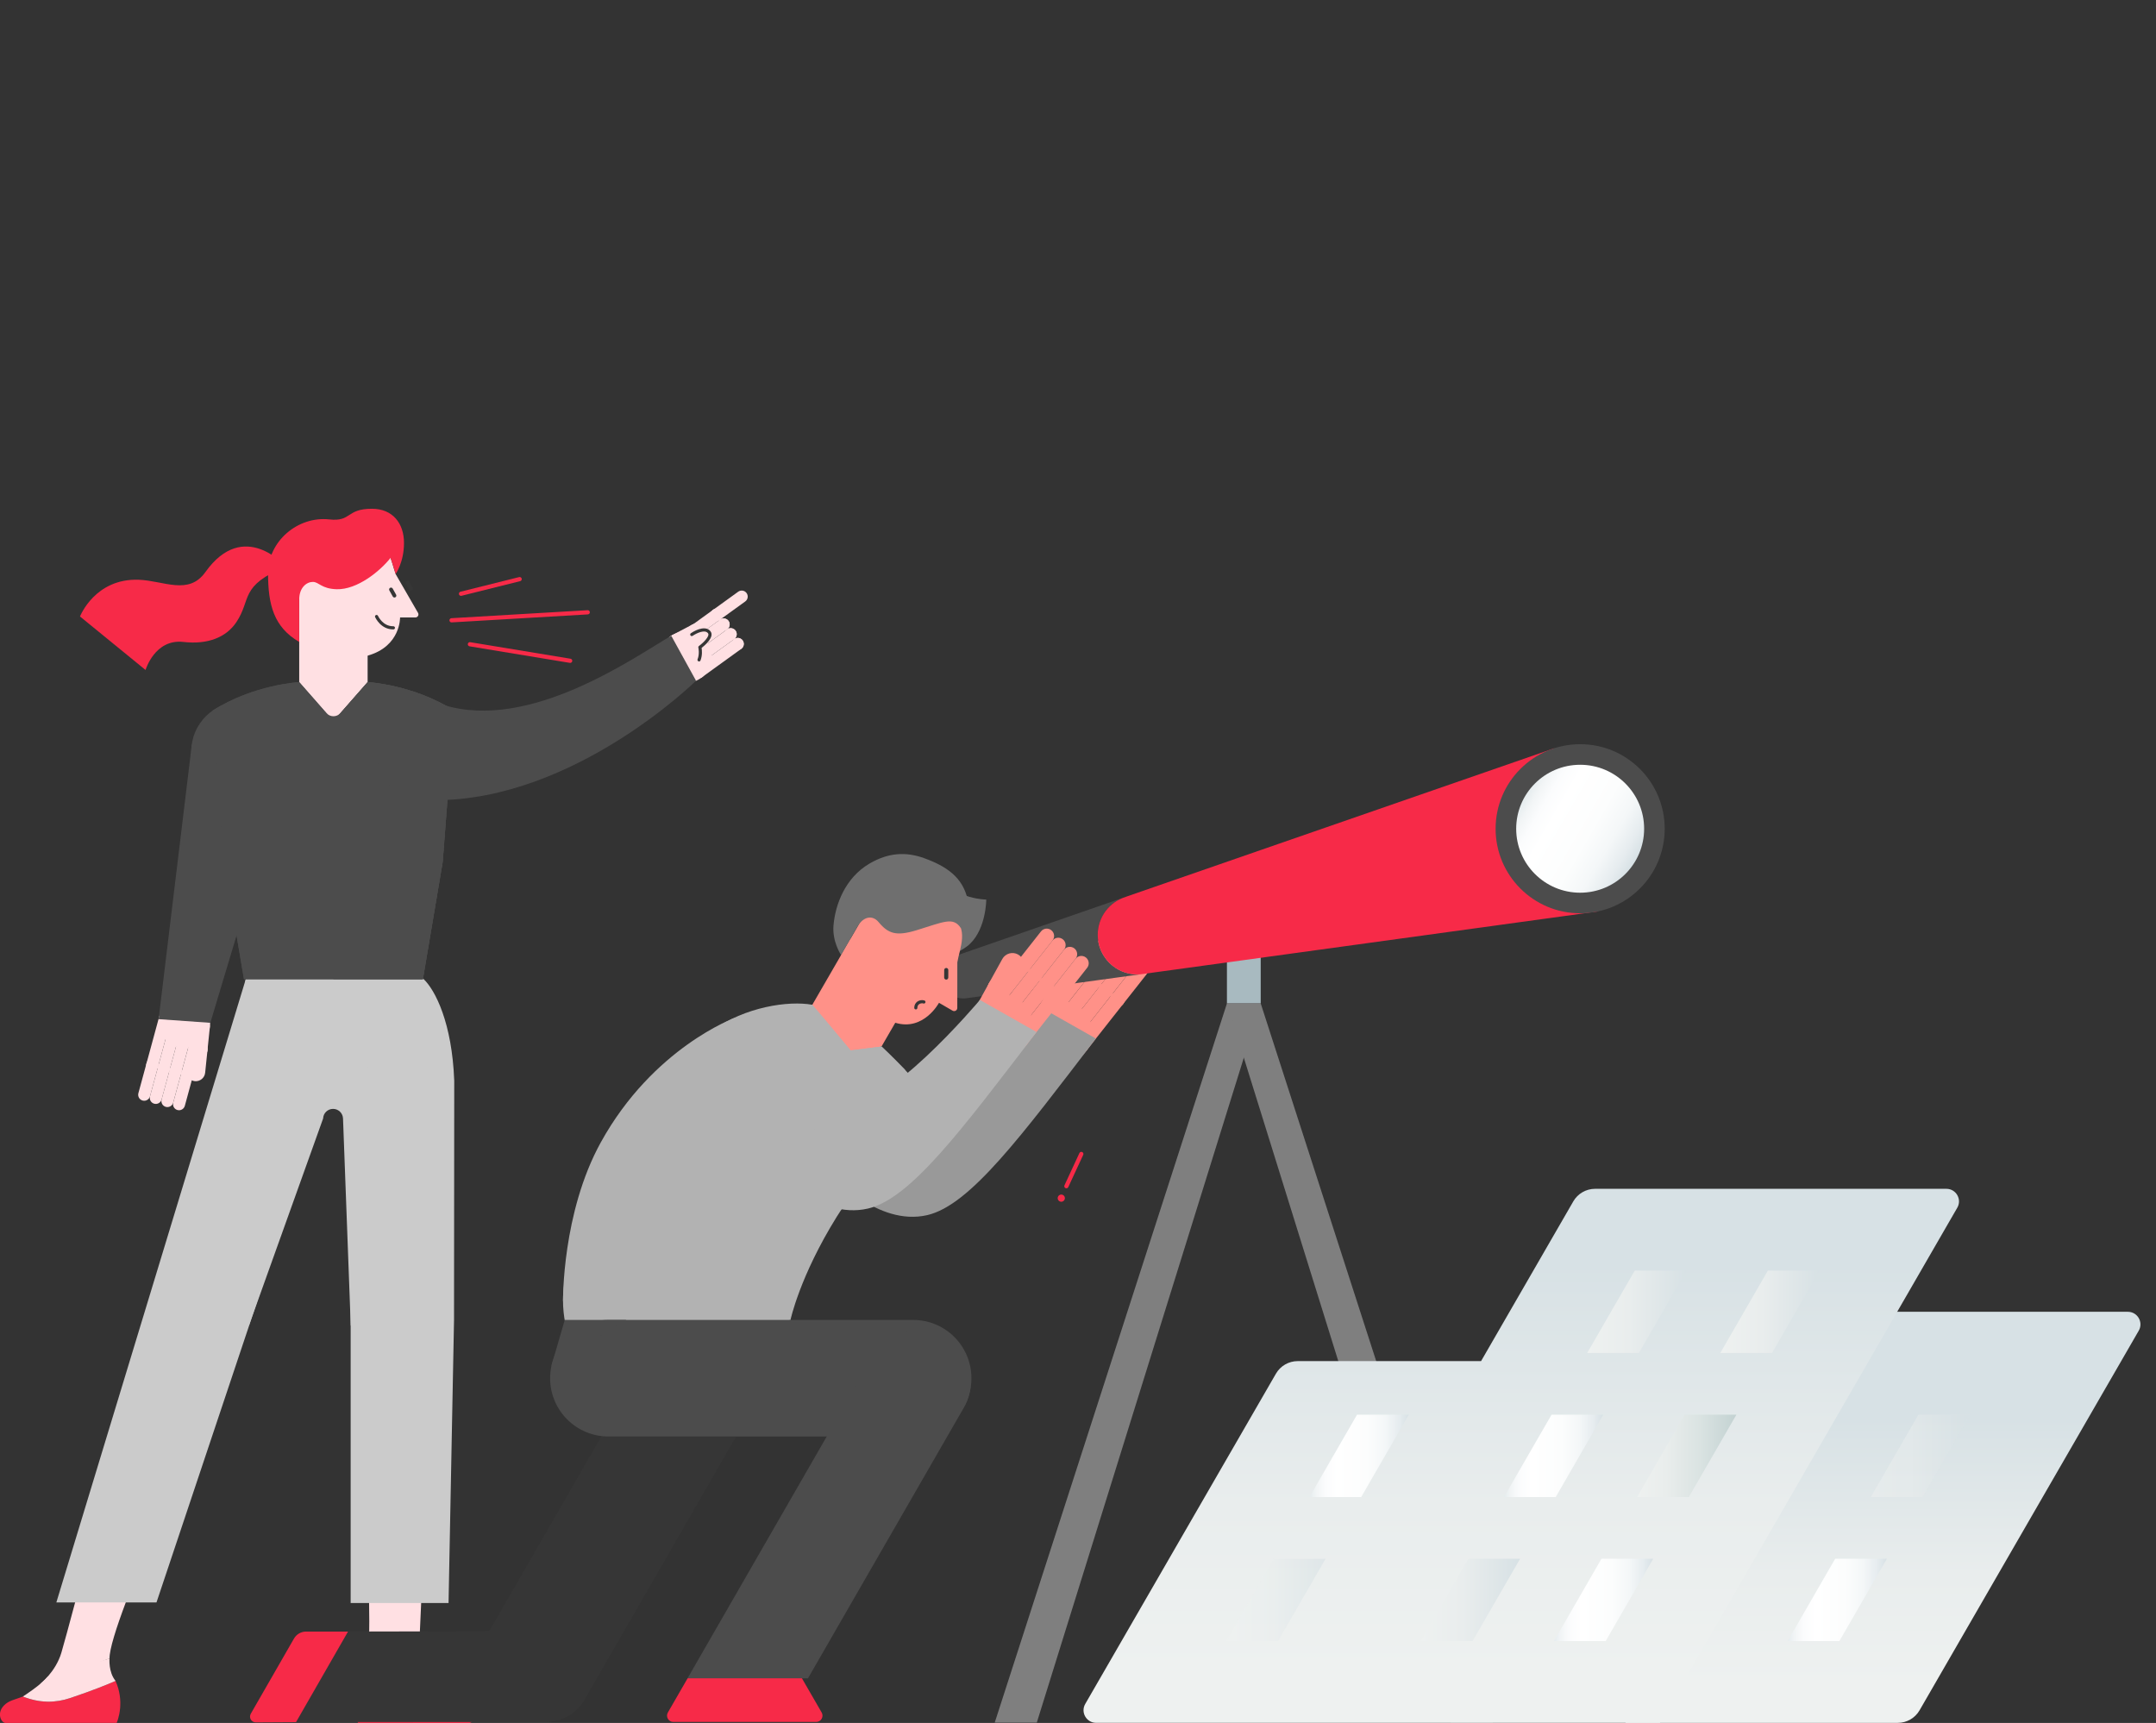 <svg width="488" height="390" viewBox="0 0 488 390" fill="none" xmlns="http://www.w3.org/2000/svg">
<rect x="0" y="0" width="488" height="390" fill="#333333" stroke="none"/>
<g clip-path="url(#clip0_2127_22887)">
<path d="M259.506 220.556C260.074 219.835 259.95 218.789 259.229 218.221C258.508 217.652 257.462 217.776 256.894 218.497L251.601 225.214C251.032 225.935 251.156 226.981 251.877 227.549C252.599 228.118 253.644 227.994 254.213 227.272L259.506 220.556Z" fill="#FF9188"/>
<path d="M252.886 227.908C253.805 227.908 254.549 227.163 254.549 226.245C254.549 225.326 253.805 224.582 252.886 224.582C251.968 224.582 251.224 225.326 251.224 226.245C251.224 227.163 251.968 227.908 252.886 227.908Z" fill="#FF9188"/>
<path d="M254.215 227.267C254.783 226.545 254.659 225.5 253.938 224.932C253.217 224.363 252.171 224.487 251.603 225.208L243.369 235.656C242.801 236.378 242.925 237.423 243.646 237.991C244.367 238.56 245.413 238.436 245.981 237.715L254.215 227.267Z" fill="#FF9188"/>
<path d="M244.653 238.357C245.571 238.357 246.316 237.612 246.316 236.694C246.316 235.776 245.571 235.031 244.653 235.031C243.735 235.031 242.99 235.776 242.99 236.694C242.99 237.612 243.735 238.357 244.653 238.357Z" fill="#FF9188"/>
<path d="M256.893 218.493C257.462 217.772 257.338 216.727 256.617 216.158C255.895 215.59 254.85 215.714 254.281 216.435L248.988 223.151C248.42 223.873 248.544 224.918 249.265 225.487C249.986 226.055 251.032 225.931 251.6 225.21L256.893 218.493Z" fill="#FF9188"/>
<path d="M250.273 225.849C251.191 225.849 251.936 225.105 251.936 224.186C251.936 223.268 251.191 222.523 250.273 222.523C249.355 222.523 248.61 223.268 248.61 224.186C248.61 225.105 249.355 225.849 250.273 225.849Z" fill="#FF9188"/>
<path d="M251.601 225.208C252.17 224.487 252.046 223.441 251.325 222.873C250.603 222.305 249.558 222.428 248.989 223.15L240.756 233.598C240.187 234.319 240.311 235.364 241.033 235.933C241.754 236.501 242.799 236.377 243.368 235.656L251.601 225.208Z" fill="#FF9188"/>
<path d="M242.041 236.298C242.959 236.298 243.703 235.554 243.703 234.635C243.703 233.717 242.959 232.973 242.041 232.973C241.122 232.973 240.378 233.717 240.378 234.635C240.378 235.554 241.122 236.298 242.041 236.298Z" fill="#FF9188"/>
<path d="M254.283 216.435C254.851 215.713 254.727 214.668 254.006 214.1C253.285 213.531 252.239 213.655 251.671 214.376L246.378 221.093C245.81 221.814 245.934 222.86 246.655 223.428C247.376 223.996 248.422 223.873 248.99 223.151L254.283 216.435Z" fill="#FF9188"/>
<path d="M247.661 223.79C248.579 223.79 249.324 223.046 249.324 222.128C249.324 221.209 248.579 220.465 247.661 220.465C246.743 220.465 245.998 221.209 245.998 222.128C245.998 223.046 246.743 223.79 247.661 223.79Z" fill="#FF9188"/>
<path d="M248.993 223.157C249.561 222.436 249.437 221.391 248.716 220.822C247.995 220.254 246.949 220.378 246.381 221.099L238.147 231.547C237.579 232.268 237.703 233.314 238.424 233.882C239.145 234.451 240.191 234.327 240.759 233.605L248.993 223.157Z" fill="#FF9188"/>
<path d="M239.427 234.236C240.346 234.236 241.09 233.491 241.09 232.573C241.09 231.655 240.346 230.91 239.427 230.91C238.509 230.91 237.765 231.655 237.765 232.573C237.765 233.491 238.509 234.236 239.427 234.236Z" fill="#FF9188"/>
<path d="M251.675 214.38C252.243 213.659 252.119 212.613 251.398 212.045C250.677 211.476 249.631 211.6 249.063 212.322L243.77 219.038C243.201 219.759 243.325 220.805 244.046 221.373C244.768 221.942 245.813 221.818 246.382 221.097L251.675 214.38Z" fill="#FF9188"/>
<path d="M245.052 221.732C245.971 221.732 246.715 220.987 246.715 220.069C246.715 219.151 245.971 218.406 245.052 218.406C244.134 218.406 243.39 219.151 243.39 220.069C243.39 220.987 244.134 221.732 245.052 221.732Z" fill="#FF9188"/>
<path d="M246.378 221.095C246.946 220.374 246.822 219.328 246.101 218.76C245.38 218.191 244.334 218.315 243.766 219.036L235.532 229.484C234.964 230.206 235.088 231.251 235.809 231.82C236.53 232.388 237.576 232.264 238.144 231.543L246.378 221.095Z" fill="#FF9188"/>
<path d="M236.814 232.181C237.732 232.181 238.477 231.437 238.477 230.518C238.477 229.6 237.732 228.855 236.814 228.855C235.896 228.855 235.151 229.6 235.151 230.518C235.151 231.437 235.896 232.181 236.814 232.181Z" fill="#FF9188"/>
<path d="M240.113 240.795C244.048 240.795 247.239 237.605 247.239 233.669C247.239 229.733 244.048 226.543 240.113 226.543C236.177 226.543 232.986 229.733 232.986 233.669C232.986 237.605 236.177 240.795 240.113 240.795Z" fill="#FF9188"/>
<path d="M241.852 226.575C242.55 225.311 242.091 223.722 240.828 223.025C239.564 222.327 237.975 222.786 237.277 224.049L234.247 229.539C233.549 230.803 234.008 232.392 235.271 233.09C236.535 233.787 238.124 233.328 238.822 232.065L241.852 226.575Z" fill="#FF9188"/>
<path d="M236.553 233.41C237.996 233.41 239.166 232.24 239.166 230.797C239.166 229.353 237.996 228.184 236.553 228.184C235.11 228.184 233.94 229.353 233.94 230.797C233.94 232.24 235.11 233.41 236.553 233.41Z" fill="#FF9188"/>
<path d="M244.881 221.083C245.578 219.819 245.119 218.23 243.856 217.532C242.593 216.835 241.003 217.294 240.306 218.557L237.275 224.047C236.577 225.311 237.036 226.9 238.3 227.598C239.563 228.295 241.153 227.836 241.85 226.573L244.881 221.083Z" fill="#FF9188"/>
<path d="M239.585 227.917C241.028 227.917 242.198 226.747 242.198 225.304C242.198 223.861 241.028 222.691 239.585 222.691C238.142 222.691 236.972 223.861 236.972 225.304C236.972 226.747 238.142 227.917 239.585 227.917Z" fill="#FF9188"/>
<path d="M188.404 265.94C188.404 265.94 198.571 277.67 209.902 275.043C219.579 272.796 231.171 257.137 248.056 235.083L235.238 227.824C235.238 227.824 212.719 254.619 204.804 250.467L188.409 265.94H188.404Z" fill="#999999"/>
<path d="M357.661 202.07C365.659 202.07 372.142 195.587 372.142 187.59C372.142 179.593 365.659 173.109 357.661 173.109C349.664 173.109 343.181 179.593 343.181 187.59C343.181 195.587 349.664 202.07 357.661 202.07Z" fill="white"/>
<path d="M285.354 214.711H277.71V227.13H285.354V214.711Z" fill="#A8BAC0"/>
<path d="M254.844 202.993L216.438 216.31C213.507 217.298 212.177 220.695 213.659 223.412C214.652 225.227 216.662 226.244 218.714 225.959L258.217 220.528C257.96 220.552 257.704 220.566 257.438 220.566C252.483 220.566 248.464 216.547 248.464 211.592C248.464 207.706 250.934 204.399 254.388 203.15L254.844 202.988V202.993Z" fill="#4C4C4C"/>
<path d="M259.158 220.395L258.218 220.523C258.536 220.494 258.85 220.452 259.158 220.395Z" fill="#4C4C4C"/>
<path d="M351.78 169.379L254.844 202.991V203.005C251.153 204.117 248.464 207.542 248.464 211.595C248.464 216.55 252.483 220.569 257.438 220.569C257.699 220.569 257.961 220.55 258.217 220.531L259.158 220.403L361.652 206.312L351.78 169.384V169.379Z" fill="#F72A48"/>
<path d="M225.151 389.924H234.672L285.359 227.137H277.71" fill="#7F7F7F"/>
<path d="M277.71 227.137H285.359L337.917 389.924H328.392" fill="#7F7F7F"/>
<path d="M357.661 206.726C368.229 206.726 376.797 198.158 376.797 187.589C376.797 177.021 368.229 168.453 357.661 168.453C347.092 168.453 338.524 177.021 338.524 187.589C338.524 198.158 347.092 206.726 357.661 206.726Z" fill="#4C4C4C"/>
<path d="M357.661 202.07C365.659 202.07 372.142 195.587 372.142 187.59C372.142 179.593 365.659 173.109 357.661 173.109C349.664 173.109 343.181 179.593 343.181 187.59C343.181 195.587 349.664 202.07 357.661 202.07Z" fill="url(#paint0_linear_2127_22887)"/>
<path d="M481.625 296.93H421.627L367.904 389.979H429.551C431.589 389.979 433.47 388.891 434.487 387.129L484.095 301.205C485.193 299.305 483.82 296.93 481.625 296.93Z" fill="url(#paint1_linear_2127_22887)"/>
<path d="M356.103 271.949L335.233 308.093H293.734C291.696 308.093 289.815 309.181 288.798 310.944L245.637 385.698C244.54 387.598 245.913 389.974 248.107 389.974H375.705L443.024 273.369C444.122 271.469 442.749 269.094 440.554 269.094H361.039C359.001 269.094 357.12 270.182 356.103 271.944V271.949Z" fill="url(#paint2_linear_2127_22887)"/>
<path d="M411.854 287.609H400.148L389.383 306.252H401.089L411.854 287.609Z" fill="url(#paint3_linear_2127_22887)"/>
<path d="M381.724 287.609H370.018L359.253 306.252H370.959L381.724 287.609Z" fill="url(#paint4_linear_2127_22887)"/>
<path d="M393.026 320.219H381.32L370.555 338.861H382.261L393.026 320.219Z" fill="url(#paint5_linear_2127_22887)"/>
<path d="M362.896 320.219H351.19L340.425 338.861H352.131L362.896 320.219Z" fill="url(#paint6_linear_2127_22887)"/>
<path d="M374.199 352.828H362.488L351.728 371.47H363.434L374.199 352.828Z" fill="url(#paint7_linear_2127_22887)"/>
<path d="M344.069 352.828H332.358L321.598 371.47H333.304L344.069 352.828Z" fill="url(#paint8_linear_2127_22887)"/>
<path style="mix-blend-mode:multiply" opacity="0.5" d="M445.923 320.219H434.217L423.451 338.861H435.157L445.923 320.219Z" fill="url(#paint9_linear_2127_22887)"/>
<path d="M427.094 352.828H415.388L404.623 371.47H416.329L427.094 352.828Z" fill="url(#paint10_linear_2127_22887)"/>
<path d="M318.866 320.219H307.16L296.395 338.861H308.105L318.866 320.219Z" fill="url(#paint11_linear_2127_22887)"/>
<path style="mix-blend-mode:multiply" opacity="0.6" d="M300.039 352.828H288.333L277.567 371.47H289.273L300.039 352.828Z" fill="url(#paint12_linear_2127_22887)"/>
<path d="M102.202 140.882C101.951 140.882 101.742 140.687 101.727 140.435C101.713 140.174 101.913 139.95 102.174 139.931L133.007 138.121C133.273 138.112 133.491 138.307 133.51 138.568C133.525 138.829 133.325 139.053 133.064 139.072L102.231 140.882C102.231 140.882 102.212 140.882 102.202 140.882Z" fill="#F72A48"/>
<path d="M104.345 134.874C104.131 134.874 103.936 134.732 103.884 134.513C103.822 134.257 103.974 134 104.231 133.938L117.509 130.627C117.766 130.565 118.022 130.717 118.084 130.974C118.146 131.23 117.994 131.487 117.737 131.549L104.459 134.86C104.421 134.869 104.383 134.874 104.345 134.874Z" fill="#F72A48"/>
<path d="M129.054 150.047C129.03 150.047 129.002 150.047 128.978 150.043L106.279 146.299C106.022 146.256 105.846 146.014 105.889 145.753C105.932 145.496 106.174 145.316 106.436 145.363L129.135 149.107C129.392 149.149 129.567 149.392 129.525 149.653C129.487 149.886 129.287 150.052 129.054 150.052V150.047Z" fill="#F72A48"/>
<path d="M241.368 268.979C241.302 268.979 241.235 268.965 241.169 268.937C240.931 268.827 240.827 268.542 240.936 268.305L244.319 261.003C244.428 260.765 244.713 260.661 244.95 260.77C245.188 260.879 245.292 261.164 245.183 261.402L241.801 268.704C241.72 268.875 241.549 268.979 241.368 268.979Z" fill="#F72A48"/>
<path d="M240.219 272.019C240.667 272.019 241.031 271.656 241.031 271.207C241.031 270.758 240.667 270.395 240.219 270.395C239.77 270.395 239.406 270.758 239.406 271.207C239.406 271.656 239.77 272.019 240.219 272.019Z" fill="#F72A48"/>
<path d="M75.546 245.706C86.74 245.706 95.813 236.632 95.813 225.439C95.813 214.246 86.74 205.172 75.546 205.172C64.353 205.172 55.279 214.246 55.279 225.439C55.279 236.632 64.353 245.706 75.546 245.706Z" fill="white"/>
<path d="M80.643 314.348C80.643 314.348 85.127 367.851 83.028 375.443L98.387 381.182C98.387 381.182 94.9 378.973 94.871 374.403C94.838 369.191 97.898 314.348 97.898 314.348H80.643Z" fill="#FFE0E3"/>
<path d="M49.388 314.317C49.388 314.317 24.636 367.317 24.793 375.403L9.062 381.18C9.062 381.18 12.588 378.491 13.889 374.106C15.999 367.009 29.752 314.346 29.752 314.346L49.388 314.312V314.317Z" fill="#FFE0E3"/>
<path d="M26.156 380.484C24.45 381.23 21.02 382.641 15.88 384.366C12.559 385.477 9.058 385.549 5.172 384.024C5.172 384.024 5.186 384.014 5.191 384.009C5.105 384.043 5.024 384.076 4.934 384.114C3.347 384.736 1.965 384.907 0.858 386.081C-0.848 387.891 0.335 390.01 1.252 390L26.408 389.981C26.408 389.981 27.021 388.646 27.192 386.594C27.329 384.922 27.173 382.774 26.151 380.484H26.156Z" fill="#F72A48"/>
<path d="M24.788 375.407C24.684 375.436 10.802 379.55 10.783 379.555C9.182 381.45 5.4 383.873 5.196 384.006C5.191 384.006 5.177 384.02 5.177 384.02C9.063 385.545 12.564 385.474 15.885 384.362C21.026 382.638 24.456 381.227 26.161 380.481C24.494 378.467 24.793 375.407 24.793 375.402L24.788 375.407Z" fill="#FFE0E3"/>
<path d="M82.657 375.406L82.662 375.411L82.657 375.406Z" fill="#F72A48"/>
<path d="M81.289 380.484C82.995 381.23 86.425 382.641 91.565 384.366C94.886 385.477 98.388 385.549 102.274 384.024C102.274 384.024 102.26 384.014 102.255 384.009C102.34 384.043 102.421 384.076 102.511 384.114C104.098 384.736 105.481 384.907 106.588 386.081C108.293 387.891 107.11 390.01 106.193 390L81.038 389.981C81.038 389.981 80.425 388.646 80.254 386.594C80.116 384.922 80.273 382.774 81.294 380.484H81.289Z" fill="#F72A48"/>
<path d="M83.029 375.445C83.029 375.445 96.654 379.55 96.668 379.56C98.269 381.455 102.051 383.878 102.255 384.011C102.26 384.011 102.274 384.025 102.274 384.025C98.388 385.55 94.887 385.479 91.566 384.367C86.426 382.643 82.996 381.232 81.29 380.486C82.658 378.058 83.024 375.45 83.029 375.445Z" fill="#FFE0E3"/>
<path d="M102.81 244.563C102.321 231.636 98.558 224.092 95.802 221.541L75.545 221.531V250.673L79.369 250.73V362.849H101.527L102.767 298.794L102.815 244.563H102.81Z" fill="#CBCBCB"/>
<path d="M64.704 238.184L50.267 300.054H56.343L73.137 253.172C73.18 251.961 74.177 251.001 75.389 251.001C76.6 251.001 77.593 251.961 77.641 253.172L79.389 300.054H86.078V242.041L64.704 238.184Z" fill="#CBCBCB"/>
<path d="M35.42 362.72H12.754L55.663 221.535H82.653L35.42 362.72Z" fill="#CBCBCB"/>
<path d="M83.209 137.512H67.726V167.043H83.209V137.512Z" fill="#FFE0E3"/>
<path d="M83.213 148.409C90.715 146.304 90.553 139.767 90.553 139.767H94.017C94.554 139.767 94.886 139.188 94.62 138.727L89.599 130.033L89.556 129.924C88.515 127.149 88.064 122.018 83.384 121.938H67.731V140.39C67.731 140.39 69.493 143.278 73.146 146.281C76.049 148.666 79.95 149.336 83.213 148.423V148.409Z" fill="#FFE0E3"/>
<path d="M88.981 142.468C86.178 142.468 84.962 139.807 84.909 139.693C84.829 139.513 84.909 139.303 85.09 139.223C85.27 139.142 85.479 139.223 85.56 139.403C85.603 139.498 86.643 141.755 88.981 141.755C89 141.755 89.023 141.755 89.043 141.755C89.237 141.755 89.394 141.912 89.399 142.106C89.399 142.306 89.247 142.468 89.047 142.468C89.023 142.468 89.004 142.468 88.981 142.468Z" fill="#363636"/>
<path d="M88.883 133.224C88.766 133.016 88.502 132.942 88.294 133.058C88.086 133.175 88.012 133.438 88.128 133.647L88.904 135.031C89.02 135.24 89.284 135.314 89.492 135.197C89.7 135.08 89.775 134.817 89.658 134.609L88.883 133.224Z" fill="#363636"/>
<path d="M92.605 131.68C92.485 131.474 92.221 131.403 92.014 131.522C91.807 131.642 91.736 131.906 91.856 132.113L92.649 133.487C92.769 133.694 93.033 133.764 93.24 133.645C93.447 133.526 93.517 133.261 93.398 133.055L92.605 131.68Z" fill="#363636"/>
<path d="M67.726 145.309V135.717C67.726 132.957 69.431 131.717 70.809 131.717C72.187 131.717 72.743 133.275 76.192 133.375C80.881 133.513 86.059 129.242 88.406 126.272L89.551 129.916C89.551 129.916 91.442 127.303 91.442 122.89C91.442 118.476 88.896 115.16 84.197 115.16C78.263 115.16 79.627 118.134 74.539 117.574C67.379 116.79 60.671 122.543 60.671 129.717C60.671 136.89 61.958 141.931 67.731 145.309H67.726Z" fill="#F72A48"/>
<path d="M64.686 128.266C64.686 128.266 55.231 117.225 46.48 129.506C42.694 134.822 37.078 131.445 31.425 131.231C21.486 130.856 18.108 139.545 18.108 139.545L32.945 151.655C32.945 151.655 35.031 144.562 41.516 145.308C46.993 145.935 51.184 144.291 53.502 140.828C56.975 135.63 54.129 132.609 64.686 128.262V128.266Z" fill="#F72A48"/>
<path d="M31.324 247.442C31.126 248.169 31.554 248.918 32.279 249.115C33.005 249.313 33.753 248.884 33.951 248.157L35.788 241.404C35.986 240.678 35.558 239.929 34.833 239.731C34.107 239.534 33.359 239.963 33.161 240.69L31.324 247.442Z" fill="#FFE0E3"/>
<path d="M34.493 242.411C35.246 242.411 35.857 241.8 35.857 241.047C35.857 240.294 35.246 239.684 34.493 239.684C33.74 239.684 33.13 240.294 33.13 241.047C33.13 241.8 33.74 242.411 34.493 242.411Z" fill="#FFE0E3"/>
<path d="M33.162 240.685C32.964 241.411 33.392 242.16 34.117 242.358C34.843 242.555 35.591 242.126 35.789 241.399L38.647 230.892C38.845 230.166 38.417 229.417 37.692 229.219C36.967 229.022 36.218 229.451 36.02 230.178L33.162 240.685Z" fill="#FFE0E3"/>
<path d="M37.354 231.899C38.107 231.899 38.717 231.288 38.717 230.535C38.717 229.782 38.107 229.172 37.354 229.172C36.601 229.172 35.99 229.782 35.99 230.535C35.99 231.288 36.601 231.899 37.354 231.899Z" fill="#FFE0E3"/>
<path d="M33.952 248.157C33.754 248.884 34.182 249.633 34.907 249.83C35.633 250.028 36.381 249.598 36.579 248.872L38.416 242.119C38.614 241.393 38.186 240.644 37.46 240.446C36.735 240.249 35.987 240.678 35.789 241.405L33.952 248.157Z" fill="#FFE0E3"/>
<path d="M37.12 243.122C37.873 243.122 38.484 242.511 38.484 241.758C38.484 241.005 37.873 240.395 37.12 240.395C36.367 240.395 35.757 241.005 35.757 241.758C35.757 242.511 36.367 243.122 37.12 243.122Z" fill="#FFE0E3"/>
<path d="M35.79 241.399C35.592 242.126 36.02 242.875 36.745 243.072C37.471 243.27 38.219 242.841 38.416 242.114L41.275 231.607C41.473 230.88 41.045 230.131 40.32 229.934C39.594 229.737 38.846 230.166 38.648 230.892L35.79 241.399Z" fill="#FFE0E3"/>
<path d="M39.981 232.614C40.734 232.614 41.344 232.003 41.344 231.25C41.344 230.497 40.734 229.887 39.981 229.887C39.228 229.887 38.617 230.497 38.617 231.25C38.617 232.003 39.228 232.614 39.981 232.614Z" fill="#FFE0E3"/>
<path d="M36.578 248.872C36.38 249.599 36.808 250.348 37.533 250.545C38.259 250.742 39.007 250.313 39.205 249.587L41.042 242.834C41.239 242.108 40.812 241.359 40.086 241.161C39.361 240.964 38.613 241.393 38.415 242.12L36.578 248.872Z" fill="#FFE0E3"/>
<path d="M39.748 243.84C40.501 243.84 41.112 243.23 41.112 242.477C41.112 241.724 40.501 241.113 39.748 241.113C38.995 241.113 38.385 241.724 38.385 242.477C38.385 243.23 38.995 243.84 39.748 243.84Z" fill="#FFE0E3"/>
<path d="M38.415 242.118C38.217 242.845 38.645 243.594 39.37 243.791C40.096 243.988 40.844 243.559 41.041 242.833L43.9 232.326C44.098 231.599 43.67 230.85 42.945 230.653C42.219 230.455 41.471 230.885 41.273 231.611L38.415 242.118Z" fill="#FFE0E3"/>
<path d="M42.608 233.329C43.361 233.329 43.971 232.718 43.971 231.965C43.971 231.212 43.361 230.602 42.608 230.602C41.855 230.602 41.244 231.212 41.244 231.965C41.244 232.718 41.855 233.329 42.608 233.329Z" fill="#FFE0E3"/>
<path d="M39.211 249.587C39.013 250.313 39.441 251.063 40.166 251.26C40.892 251.457 41.64 251.028 41.837 250.302L43.675 243.549C43.872 242.822 43.444 242.073 42.719 241.876C41.994 241.679 41.245 242.108 41.048 242.834L39.211 249.587Z" fill="#FFE0E3"/>
<path d="M42.375 244.555C43.128 244.555 43.739 243.945 43.739 243.192C43.739 242.439 43.128 241.828 42.375 241.828C41.622 241.828 41.012 242.439 41.012 243.192C41.012 243.945 41.622 244.555 42.375 244.555Z" fill="#FFE0E3"/>
<path d="M41.048 242.833C40.85 243.56 41.278 244.309 42.003 244.506C42.728 244.703 43.477 244.274 43.674 243.548L46.533 233.041C46.731 232.314 46.303 231.565 45.578 231.368C44.852 231.17 44.104 231.599 43.906 232.326L41.048 242.833Z" fill="#FFE0E3"/>
<path d="M45.24 234.043C45.993 234.043 46.604 233.433 46.604 232.68C46.604 231.927 45.993 231.316 45.24 231.316C44.487 231.316 43.877 231.927 43.877 232.68C43.877 233.433 44.487 234.043 45.24 234.043Z" fill="#FFE0E3"/>
<path d="M41.743 237.195C44.965 237.195 47.577 234.583 47.577 231.361C47.577 228.139 44.965 225.527 41.743 225.527C38.521 225.527 35.909 228.139 35.909 231.361C35.909 234.583 38.521 237.195 41.743 237.195Z" fill="#FFE0E3"/>
<path d="M44.61 239.62L44.615 239.621C45.789 239.742 46.839 238.888 46.96 237.713L47.487 232.6C47.608 231.425 46.754 230.375 45.579 230.254L45.575 230.254C44.4 230.133 43.35 230.987 43.229 232.161L42.702 237.275C42.581 238.449 43.435 239.499 44.61 239.62Z" fill="#FFE0E3"/>
<path d="M45.35 234.526C46.531 234.526 47.488 233.569 47.488 232.388C47.488 231.207 46.531 230.25 45.35 230.25C44.169 230.25 43.212 231.207 43.212 232.388C43.212 233.569 44.169 234.526 45.35 234.526Z" fill="#FFE0E3"/>
<path d="M44.085 244.726L44.09 244.726C45.265 244.847 46.315 243.993 46.436 242.819L46.962 237.705C47.083 236.531 46.229 235.481 45.055 235.36L45.05 235.359C43.876 235.238 42.825 236.092 42.704 237.267L42.178 242.38C42.057 243.555 42.911 244.605 44.085 244.726Z" fill="#FFE0E3"/>
<path d="M44.822 239.631C46.002 239.631 46.959 238.674 46.959 237.493C46.959 236.313 46.002 235.355 44.822 235.355C43.641 235.355 42.684 236.313 42.684 237.493C42.684 238.674 43.641 239.631 44.822 239.631Z" fill="#FFE0E3"/>
<path d="M43.416 168.531L35.9 230.691L47.606 231.522L64.686 174.703L43.416 168.531Z" fill="#4C4C4C"/>
<path d="M54.528 181.319C60.733 181.319 65.763 176.289 65.763 170.083C65.763 163.878 60.733 158.848 54.528 158.848C48.322 158.848 43.292 163.878 43.292 170.083C43.292 176.289 48.322 181.319 54.528 181.319Z" fill="#4C4C4C"/>
<path d="M67.731 154.398C67.731 154.398 57.412 154.935 48.124 160.855L50.737 195.089L55.222 221.651H75.484V163.235L67.731 154.403V154.398Z" fill="#4C4C4C"/>
<path d="M83.213 154.398C83.213 154.398 93.532 154.935 102.82 160.855L100.207 195.089L95.722 221.651H75.46V163.235L83.213 154.403V154.398Z" fill="#4C4C4C"/>
<path d="M83.213 154.398C83.213 154.398 93.532 154.935 102.82 160.855L100.207 195.089L95.722 221.651H75.46V163.235L83.213 154.403V154.398Z" fill="#4C4C4C"/>
<path d="M83.213 154.398L77.061 161.406C76.22 162.366 74.724 162.366 73.878 161.406L67.726 154.398C67.726 154.398 57.407 154.935 48.119 160.855L50.732 195.089L55.217 221.651H95.718L100.202 195.089L102.815 160.855C93.528 154.94 83.209 154.398 83.209 154.398H83.213Z" fill="#4C4C4C"/>
<path d="M166.981 147.122C167.734 147.122 168.344 146.511 168.344 145.758C168.344 145.005 167.734 144.395 166.981 144.395C166.228 144.395 165.617 145.005 165.617 145.758C165.617 146.511 166.228 147.122 166.981 147.122Z" fill="#FFE0E3"/>
<path d="M167.793 146.864C168.404 146.423 168.541 145.572 168.101 144.962C167.661 144.353 166.809 144.217 166.199 144.658L157.374 151.037C156.763 151.478 156.626 152.33 157.066 152.939C157.506 153.548 158.358 153.684 158.968 153.243L167.793 146.864Z" fill="#FFE0E3"/>
<path d="M158.154 153.504C158.907 153.504 159.517 152.894 159.517 152.141C159.517 151.388 158.907 150.777 158.154 150.777C157.4 150.777 156.79 151.388 156.79 152.141C156.79 152.894 157.4 153.504 158.154 153.504Z" fill="#FFE0E3"/>
<path d="M165.383 144.914C166.136 144.914 166.747 144.304 166.747 143.551C166.747 142.798 166.136 142.188 165.383 142.188C164.63 142.188 164.02 142.798 164.02 143.551C164.02 144.304 164.63 144.914 165.383 144.914Z" fill="#FFE0E3"/>
<path d="M166.193 144.661C166.803 144.22 166.941 143.369 166.5 142.759C166.06 142.15 165.208 142.014 164.598 142.455L155.773 148.834C155.163 149.275 155.025 150.126 155.465 150.736C155.906 151.345 156.758 151.481 157.368 151.04L166.193 144.661Z" fill="#FFE0E3"/>
<path d="M156.557 151.293C157.31 151.293 157.92 150.683 157.92 149.93C157.92 149.177 157.31 148.566 156.557 148.566C155.804 148.566 155.193 149.177 155.193 149.93C155.193 150.683 155.804 151.293 156.557 151.293Z" fill="#FFE0E3"/>
<path d="M163.792 142.711C164.545 142.711 165.156 142.101 165.156 141.348C165.156 140.595 164.545 139.984 163.792 139.984C163.039 139.984 162.429 140.595 162.429 141.348C162.429 142.101 163.039 142.711 163.792 142.711Z" fill="#FFE0E3"/>
<path d="M164.597 142.446C165.207 142.005 165.345 141.154 164.905 140.545C164.464 139.935 163.613 139.799 163.002 140.24L154.177 146.619C153.567 147.06 153.429 147.912 153.87 148.521C154.31 149.13 155.162 149.266 155.772 148.825L164.597 142.446Z" fill="#FFE0E3"/>
<path d="M154.96 149.09C155.713 149.09 156.324 148.48 156.324 147.727C156.324 146.974 155.713 146.363 154.96 146.363C154.207 146.363 153.597 146.974 153.597 147.727C153.597 148.48 154.207 149.09 154.96 149.09Z" fill="#FFE0E3"/>
<path d="M168.679 136.146C169.289 135.704 169.427 134.853 168.987 134.244C168.546 133.635 167.695 133.498 167.084 133.939L161.413 138.039C160.803 138.48 160.665 139.331 161.105 139.941C161.546 140.55 162.397 140.686 163.008 140.245L168.679 136.146Z" fill="#FFE0E3"/>
<path d="M162.196 140.5C162.95 140.5 163.56 139.89 163.56 139.137C163.56 138.384 162.95 137.773 162.196 137.773C161.443 137.773 160.833 138.384 160.833 139.137C160.833 139.89 161.443 140.5 162.196 140.5Z" fill="#FFE0E3"/>
<path d="M163.001 140.243C163.612 139.802 163.749 138.951 163.309 138.341C162.869 137.732 162.017 137.596 161.407 138.037L152.582 144.416C151.971 144.857 151.834 145.708 152.274 146.318C152.714 146.927 153.566 147.063 154.176 146.622L163.001 140.243Z" fill="#FFE0E3"/>
<path d="M153.369 146.883C154.122 146.883 154.733 146.273 154.733 145.52C154.733 144.767 154.122 144.156 153.369 144.156C152.616 144.156 152.006 144.767 152.006 145.52C152.006 146.273 152.616 146.883 153.369 146.883Z" fill="#FFE0E3"/>
<path d="M155.255 154.57C158.477 154.57 161.089 151.958 161.089 148.736C161.089 145.514 158.477 142.902 155.255 142.902C152.033 142.902 149.421 145.514 149.421 148.736C149.421 151.958 152.033 154.57 155.255 154.57Z" fill="#FFE0E3"/>
<path d="M159.533 142.303L159.531 142.299C158.982 141.253 157.689 140.852 156.644 141.401L152.094 143.793C151.049 144.342 150.647 145.635 151.196 146.68L151.198 146.684C151.748 147.729 153.04 148.131 154.086 147.582L158.636 145.19C159.681 144.641 160.083 143.348 159.533 142.303Z" fill="#FFE0E3"/>
<path d="M153.093 147.823C154.274 147.823 155.231 146.865 155.231 145.685C155.231 144.504 154.274 143.547 153.093 143.547C151.912 143.547 150.955 144.504 150.955 145.685C150.955 146.865 151.912 147.823 153.093 147.823Z" fill="#FFE0E3"/>
<path d="M157.635 145.432C158.816 145.432 159.773 144.475 159.773 143.294C159.773 142.113 158.816 141.156 157.635 141.156C156.454 141.156 155.497 142.113 155.497 143.294C155.497 144.475 156.454 145.432 157.635 145.432Z" fill="#FFE0E3"/>
<path d="M158.22 149.719C158.177 149.719 158.134 149.709 158.091 149.695C157.906 149.624 157.821 149.415 157.892 149.234C158.391 147.966 158.072 146.612 158.068 146.598C158.034 146.46 158.087 146.313 158.201 146.227C159.293 145.424 160.704 143.951 160.262 143.353C159.574 142.407 157.678 143.31 156.775 143.923C156.614 144.032 156.391 143.989 156.281 143.828C156.172 143.666 156.215 143.443 156.376 143.334C157.844 142.341 159.897 141.642 160.842 142.935C161.764 144.203 159.526 146.103 158.804 146.664C158.885 147.153 159.008 148.336 158.552 149.5C158.495 149.643 158.362 149.728 158.22 149.728V149.719Z" fill="#363636"/>
<path d="M96.416 181.319C102.622 181.319 107.652 176.289 107.652 170.083C107.652 163.878 102.622 158.848 96.416 158.848C90.211 158.848 85.181 163.878 85.181 170.083C85.181 176.289 90.211 181.319 96.416 181.319Z" fill="#4C4C4C"/>
<path d="M100.255 159.521C119.943 165.75 143.963 148.495 151.939 143.91L157.545 154.086C157.545 154.086 130.138 181.133 98.44 181.133L100.255 159.517V159.521Z" fill="#4C4C4C"/>
<path d="M198.478 270.737C205.677 270.737 211.514 264.9 211.514 257.7C211.514 250.501 205.677 244.664 198.478 244.664C191.278 244.664 185.441 250.501 185.441 257.7C185.441 264.9 191.278 270.737 198.478 270.737Z" fill="#999999"/>
<path d="M160.77 295.384L160.794 295.55C156.072 295.55 151.706 298.073 149.34 302.163L102.278 383.915H132.783L172.244 315.385C177.332 306.567 170.947 295.379 160.766 295.379L160.77 295.384Z" fill="#363636"/>
<path d="M66.875 389.795L78.69 369.309L123.481 369.219C129.163 369.219 133.767 373.822 133.767 379.504C133.767 385.186 129.163 389.79 123.481 389.79H66.88L66.875 389.795Z" fill="#363636"/>
<path d="M67.003 389.817L78.776 369.312H69.284C68.148 369.312 67.103 369.921 66.538 370.904L56.765 387.912C56.267 388.791 56.903 389.879 57.91 389.869L67.003 389.817Z" fill="#F72A48"/>
<path d="M208.331 221.663L192.502 212.504L183.736 227.654L185.162 243.451L199.557 236.833L208.331 221.663Z" fill="#FF9188"/>
<path d="M216.389 201.563C216.389 201.563 217.534 202.452 219.41 202.993C221.6 203.625 223.235 203.62 223.235 203.62C223.235 203.62 223.235 210.063 219.595 213.597C217.79 215.355 214.911 216.239 214.911 216.239L214.631 208.471L216.384 201.559L216.389 201.563Z" fill="#6F6F6F"/>
<path d="M202.64 231.507C209.083 233.469 212.536 226.989 212.536 226.989L215.61 228.771C216.085 229.046 216.679 228.704 216.679 228.153L216.689 217.853L216.708 217.735C217.206 214.737 219.444 209.948 215.335 207.473L200.408 198.836L190.402 216.124C190.402 216.124 190.692 219.531 192.892 223.726C194.954 227.654 198.845 230.358 202.636 231.512L202.64 231.507Z" fill="#FF9188"/>
<path d="M214.645 219.571C214.646 219.314 214.439 219.104 214.181 219.103C213.924 219.102 213.715 219.31 213.714 219.567L213.707 221.273C213.706 221.53 213.914 221.739 214.171 221.74C214.428 221.741 214.638 221.533 214.639 221.276L214.645 219.571Z" fill="#363636"/>
<path d="M207.291 228.487C207.096 228.487 206.935 228.326 206.935 228.131C206.935 227.542 207.182 227.043 207.623 226.72C208.08 226.392 208.711 226.288 209.234 226.463C209.419 226.525 209.524 226.725 209.462 226.915C209.4 227.1 209.201 227.205 209.011 227.143C208.702 227.043 208.312 227.105 208.037 227.304C207.856 227.433 207.642 227.684 207.642 228.136C207.642 228.331 207.481 228.492 207.286 228.492L207.291 228.487Z" fill="#363636"/>
<path d="M190.368 216.158C190.368 216.158 188.34 213.179 188.658 209.464C189.062 204.742 191.304 198.684 196.829 195.463C201.072 192.988 205.039 192.746 209.21 194.261C214.151 196.057 217.952 198.537 219.044 203.715C219.866 207.616 217.438 210.006 217.438 210.006C215.728 207.497 213.624 208.671 207.471 210.557C202.868 211.968 201.058 211.35 198.886 208.742C197.404 206.96 195.3 207.526 194.012 209.853L190.373 216.158H190.368Z" fill="#6F6F6F"/>
<path d="M153.245 320.181C167.5 320.181 179.056 308.625 179.056 294.37C179.056 280.115 167.5 268.559 153.245 268.559C138.99 268.559 127.434 280.115 127.434 294.37C127.434 308.625 138.99 320.181 153.245 320.181Z" fill="#B2B2B2"/>
<path d="M153.117 296.545L178.91 298.83C178.91 298.83 180.967 288.977 189.39 275.423C197.813 261.869 213.937 253.179 213.937 253.179C208.208 244.789 199.542 236.889 199.542 236.889L190.578 238.029C189.053 238.224 187.599 237.35 187.053 235.915L183.831 227.473C183.831 227.473 176.368 231.516 166.268 230.413C166.268 230.413 147.83 237.136 135.995 258.567C127.192 274.511 127.439 294.469 127.439 294.469L153.089 296.535" fill="#B2B2B2"/>
<path d="M188.036 238.326L190.302 245.296L204.892 242.203L199.543 236.887L188.036 238.326Z" fill="#B2B2B2"/>
<path d="M187.941 238.27L180.725 239.558L177.665 227.776L183.874 227.434L187.941 238.27Z" fill="#B2B2B2"/>
<path d="M176.762 259.08C176.477 252.748 203.922 251.422 203.922 251.422C203.922 251.422 184.069 227.473 183.864 227.435C173.004 225.487 144.798 233.212 152.034 262.715L176.767 259.076L176.762 259.08Z" fill="#B2B2B2"/>
<path d="M206.687 298.773H137.71C130.423 298.773 124.517 304.679 124.517 311.964C124.517 319.249 130.423 325.155 137.71 325.155H206.687C213.973 325.155 219.88 319.249 219.88 311.964C219.88 304.679 213.973 298.773 206.687 298.773Z" fill="#4C4C4C"/>
<path d="M207.894 300.773L207.913 300.925C203.69 300.925 199.789 303.177 197.675 306.835L155.611 379.908H182.876L218.146 318.656C222.698 310.774 216.987 300.773 207.889 300.773H207.894Z" fill="#4C4C4C"/>
<path d="M181.504 379.883H155.64L151.17 387.631C150.623 388.582 151.307 389.769 152.405 389.769H184.744C185.841 389.769 186.525 388.582 185.979 387.631L181.508 379.883H181.504Z" fill="#F72A48"/>
<path d="M127.829 298.773L124.821 309.125L141.763 298.773H127.829Z" fill="#4C4C4C"/>
<path d="M246.071 219.071C246.639 218.35 246.516 217.305 245.794 216.736C245.073 216.168 244.027 216.292 243.459 217.013L238.166 223.73C237.598 224.451 237.722 225.496 238.443 226.065C239.164 226.633 240.21 226.509 240.778 225.788L246.071 219.071Z" fill="#FF9188"/>
<path d="M239.449 226.423C240.367 226.423 241.112 225.679 241.112 224.76C241.112 223.842 240.367 223.098 239.449 223.098C238.531 223.098 237.786 223.842 237.786 224.76C237.786 225.679 238.531 226.423 239.449 226.423Z" fill="#FF9188"/>
<path d="M240.774 225.782C241.343 225.061 241.219 224.016 240.497 223.447C239.776 222.879 238.731 223.003 238.162 223.724L229.929 234.172C229.36 234.893 229.484 235.939 230.205 236.507C230.927 237.076 231.972 236.952 232.541 236.23L240.774 225.782Z" fill="#FF9188"/>
<path d="M231.216 236.872C232.135 236.872 232.879 236.128 232.879 235.21C232.879 234.291 232.135 233.547 231.216 233.547C230.298 233.547 229.554 234.291 229.554 235.21C229.554 236.128 230.298 236.872 231.216 236.872Z" fill="#FF9188"/>
<path d="M243.458 217.013C244.026 216.292 243.902 215.246 243.181 214.678C242.46 214.109 241.414 214.233 240.846 214.954L235.553 221.671C234.984 222.392 235.108 223.438 235.83 224.006C236.551 224.575 237.596 224.451 238.165 223.729L243.458 217.013Z" fill="#FF9188"/>
<path d="M236.836 224.369C237.754 224.369 238.498 223.624 238.498 222.706C238.498 221.787 237.754 221.043 236.836 221.043C235.917 221.043 235.173 221.787 235.173 222.706C235.173 223.624 235.917 224.369 236.836 224.369Z" fill="#FF9188"/>
<path d="M238.161 223.728C238.729 223.006 238.605 221.961 237.884 221.392C237.163 220.824 236.117 220.948 235.549 221.669L227.315 232.117C226.747 232.839 226.871 233.884 227.592 234.452C228.313 235.021 229.359 234.897 229.927 234.176L238.161 223.728Z" fill="#FF9188"/>
<path d="M228.603 234.814C229.522 234.814 230.266 234.069 230.266 233.151C230.266 232.233 229.522 231.488 228.603 231.488C227.685 231.488 226.94 232.233 226.94 233.151C226.94 234.069 227.685 234.814 228.603 234.814Z" fill="#FF9188"/>
<path d="M240.843 214.95C241.411 214.229 241.287 213.184 240.566 212.615C239.844 212.047 238.799 212.171 238.231 212.892L232.938 219.608C232.369 220.33 232.493 221.375 233.214 221.944C233.936 222.512 234.981 222.388 235.55 221.667L240.843 214.95Z" fill="#FF9188"/>
<path d="M234.222 222.306C235.141 222.306 235.885 221.562 235.885 220.643C235.885 219.725 235.141 218.98 234.222 218.98C233.304 218.98 232.56 219.725 232.56 220.643C232.56 221.562 233.304 222.306 234.222 222.306Z" fill="#FF9188"/>
<path d="M235.553 221.673C236.121 220.952 235.997 219.906 235.276 219.338C234.554 218.769 233.509 218.893 232.941 219.615L224.707 230.063C224.139 230.784 224.262 231.829 224.984 232.398C225.705 232.966 226.751 232.842 227.319 232.121L235.553 221.673Z" fill="#FF9188"/>
<path d="M225.99 232.751C226.908 232.751 227.653 232.007 227.653 231.089C227.653 230.17 226.908 229.426 225.99 229.426C225.072 229.426 224.327 230.17 224.327 231.089C224.327 232.007 225.072 232.751 225.99 232.751Z" fill="#FF9188"/>
<path d="M238.234 212.892C238.803 212.17 238.679 211.125 237.957 210.557C237.236 209.988 236.191 210.112 235.622 210.833L230.329 217.55C229.761 218.271 229.885 219.317 230.606 219.885C231.327 220.453 232.373 220.33 232.941 219.608L238.234 212.892Z" fill="#FF9188"/>
<path d="M231.61 220.247C232.528 220.247 233.273 219.503 233.273 218.585C233.273 217.666 232.528 216.922 231.61 216.922C230.692 216.922 229.947 217.666 229.947 218.585C229.947 219.503 230.692 220.247 231.61 220.247Z" fill="#FF9188"/>
<path d="M232.943 219.607C233.512 218.885 233.388 217.84 232.666 217.271C231.945 216.703 230.9 216.827 230.331 217.548L222.098 227.996C221.529 228.717 221.653 229.763 222.374 230.331C223.096 230.9 224.141 230.776 224.71 230.055L232.943 219.607Z" fill="#FF9188"/>
<path d="M223.378 230.697C224.296 230.697 225.04 229.952 225.04 229.034C225.04 228.116 224.296 227.371 223.378 227.371C222.459 227.371 221.715 228.116 221.715 229.034C221.715 229.952 222.459 230.697 223.378 230.697Z" fill="#FF9188"/>
<path d="M226.674 239.307C230.61 239.307 233.8 236.117 233.8 232.181C233.8 228.245 230.61 225.055 226.674 225.055C222.738 225.055 219.548 228.245 219.548 232.181C219.548 236.117 222.738 239.307 226.674 239.307Z" fill="#FF9188"/>
<path d="M228.417 225.09C229.114 223.827 228.655 222.238 227.392 221.54C226.129 220.843 224.539 221.302 223.842 222.565L220.811 228.055C220.114 229.318 220.572 230.908 221.836 231.605C223.099 232.303 224.689 231.844 225.386 230.581L228.417 225.09Z" fill="#FF9188"/>
<path d="M223.116 231.925C224.559 231.925 225.729 230.755 225.729 229.312C225.729 227.869 224.559 226.699 223.116 226.699C221.673 226.699 220.503 227.869 220.503 229.312C220.503 230.755 221.673 231.925 223.116 231.925Z" fill="#FF9188"/>
<path d="M231.444 219.598C232.142 218.335 231.683 216.745 230.419 216.048C229.156 215.351 227.566 215.809 226.869 217.073L223.838 222.563C223.141 223.826 223.6 225.416 224.863 226.113C226.126 226.811 227.716 226.352 228.413 225.088L231.444 219.598Z" fill="#FF9188"/>
<path d="M226.141 226.433C227.584 226.433 228.754 225.263 228.754 223.82C228.754 222.377 227.584 221.207 226.141 221.207C224.698 221.207 223.528 222.377 223.528 223.82C223.528 225.263 224.698 226.433 226.141 226.433Z" fill="#FF9188"/>
<path d="M174.967 264.46C174.967 264.46 185.134 276.189 196.464 273.562C206.142 271.315 217.734 255.656 234.618 233.603L221.8 226.344C221.8 226.344 199.282 253.138 191.367 248.986L174.972 264.46H174.967Z" fill="#B2B2B2"/>
</g>
<defs>
<linearGradient id="paint0_linear_2127_22887" x1="345.119" y1="180.35" x2="370.208" y2="194.83" gradientUnits="userSpaceOnUse">
<stop stop-color="#E5ECEE"/>
<stop offset="0.07" stop-color="#F2F5F6"/>
<stop offset="0.16" stop-color="#FBFCFD"/>
<stop offset="0.28" stop-color="white"/>
<stop offset="0.58" stop-color="#FCFDFD"/>
<stop offset="0.76" stop-color="#F4F7F8"/>
<stop offset="0.9" stop-color="#E6ECEF"/>
<stop offset="1" stop-color="#D7E1E5"/>
</linearGradient>
<linearGradient id="paint1_linear_2127_22887" x1="426.192" y1="389.979" x2="426.192" y2="296.93" gradientUnits="userSpaceOnUse">
<stop offset="0.09" stop-color="#EEF1F0"/>
<stop offset="0.36" stop-color="#E9EDED"/>
<stop offset="0.68" stop-color="#DAE3E6"/>
<stop offset="0.74" stop-color="#D7E1E5"/>
</linearGradient>
<linearGradient id="paint2_linear_2127_22887" x1="344.331" y1="389.979" x2="344.331" y2="269.099" gradientUnits="userSpaceOnUse">
<stop offset="0.09" stop-color="#EEF1F0"/>
<stop offset="0.41" stop-color="#E9EDED"/>
<stop offset="0.79" stop-color="#DAE3E6"/>
<stop offset="0.86" stop-color="#D7E1E5"/>
</linearGradient>
<linearGradient id="paint3_linear_2127_22887" x1="389.383" y1="296.93" x2="411.854" y2="296.93" gradientUnits="userSpaceOnUse">
<stop stop-color="#EEF1F0"/>
<stop offset="0.42" stop-color="#E9EDED"/>
<stop offset="0.9" stop-color="#DAE3E6"/>
<stop offset="1" stop-color="#D7E1E5"/>
</linearGradient>
<linearGradient id="paint4_linear_2127_22887" x1="359.253" y1="296.93" x2="381.724" y2="296.93" gradientUnits="userSpaceOnUse">
<stop stop-color="#EEF1F0"/>
<stop offset="0.42" stop-color="#E9EDED"/>
<stop offset="0.9" stop-color="#DAE3E6"/>
<stop offset="1" stop-color="#D7E1E5"/>
</linearGradient>
<linearGradient id="paint5_linear_2127_22887" x1="370.555" y1="329.54" x2="393.026" y2="329.54" gradientUnits="userSpaceOnUse">
<stop stop-color="#EEF1F0"/>
<stop offset="0.29" stop-color="#E9EDEC"/>
<stop offset="0.63" stop-color="#DAE3E2"/>
<stop offset="1" stop-color="#C3D2D2"/>
</linearGradient>
<linearGradient id="paint6_linear_2127_22887" x1="340.425" y1="329.54" x2="362.896" y2="329.54" gradientUnits="userSpaceOnUse">
<stop stop-color="#E5ECEE"/>
<stop offset="0.07" stop-color="#F2F5F6"/>
<stop offset="0.16" stop-color="#FBFCFD"/>
<stop offset="0.28" stop-color="white"/>
<stop offset="0.58" stop-color="#FCFDFD"/>
<stop offset="0.76" stop-color="#F4F7F8"/>
<stop offset="0.9" stop-color="#E6ECEF"/>
<stop offset="1" stop-color="#D7E1E5"/>
</linearGradient>
<linearGradient id="paint7_linear_2127_22887" x1="351.728" y1="362.149" x2="374.199" y2="362.149" gradientUnits="userSpaceOnUse">
<stop stop-color="#E5ECEE"/>
<stop offset="0.07" stop-color="#F2F5F6"/>
<stop offset="0.16" stop-color="#FBFCFD"/>
<stop offset="0.28" stop-color="white"/>
<stop offset="0.58" stop-color="#FCFDFD"/>
<stop offset="0.76" stop-color="#F4F7F8"/>
<stop offset="0.9" stop-color="#E6ECEF"/>
<stop offset="1" stop-color="#D7E1E5"/>
</linearGradient>
<linearGradient id="paint8_linear_2127_22887" x1="321.598" y1="362.149" x2="344.069" y2="362.149" gradientUnits="userSpaceOnUse">
<stop stop-color="#EEF1F0"/>
<stop offset="0.42" stop-color="#E9EDED"/>
<stop offset="0.9" stop-color="#DAE3E6"/>
<stop offset="1" stop-color="#D7E1E5"/>
</linearGradient>
<linearGradient id="paint9_linear_2127_22887" x1="423.451" y1="329.54" x2="445.923" y2="329.54" gradientUnits="userSpaceOnUse">
<stop stop-color="#EEF1F0"/>
<stop offset="0.42" stop-color="#E9EDED"/>
<stop offset="0.9" stop-color="#DAE3E6"/>
<stop offset="1" stop-color="#D7E1E5"/>
</linearGradient>
<linearGradient id="paint10_linear_2127_22887" x1="404.623" y1="362.149" x2="427.094" y2="362.149" gradientUnits="userSpaceOnUse">
<stop stop-color="#E5ECEE"/>
<stop offset="0.07" stop-color="#F2F5F6"/>
<stop offset="0.16" stop-color="#FBFCFD"/>
<stop offset="0.28" stop-color="white"/>
<stop offset="0.58" stop-color="#FCFDFD"/>
<stop offset="0.76" stop-color="#F4F7F8"/>
<stop offset="0.9" stop-color="#E6ECEF"/>
<stop offset="1" stop-color="#D7E1E5"/>
</linearGradient>
<linearGradient id="paint11_linear_2127_22887" x1="296.395" y1="329.54" x2="318.866" y2="329.54" gradientUnits="userSpaceOnUse">
<stop stop-color="#E5ECEE"/>
<stop offset="0.07" stop-color="#F2F5F6"/>
<stop offset="0.16" stop-color="#FBFCFD"/>
<stop offset="0.28" stop-color="white"/>
<stop offset="0.58" stop-color="#FCFDFD"/>
<stop offset="0.76" stop-color="#F4F7F8"/>
<stop offset="0.9" stop-color="#E6ECEF"/>
<stop offset="1" stop-color="#D7E1E5"/>
</linearGradient>
<linearGradient id="paint12_linear_2127_22887" x1="277.567" y1="362.149" x2="300.039" y2="362.149" gradientUnits="userSpaceOnUse">
<stop offset="0.09" stop-color="#EEF1F0"/>
<stop offset="0.47" stop-color="#E9EDED"/>
<stop offset="0.91" stop-color="#DAE3E6"/>
<stop offset="1" stop-color="#D7E1E5"/>
</linearGradient>
<clipPath id="clip0_2127_22887">
<rect width="487.948" height="390" fill="white"/>
</clipPath>
</defs>
</svg>
